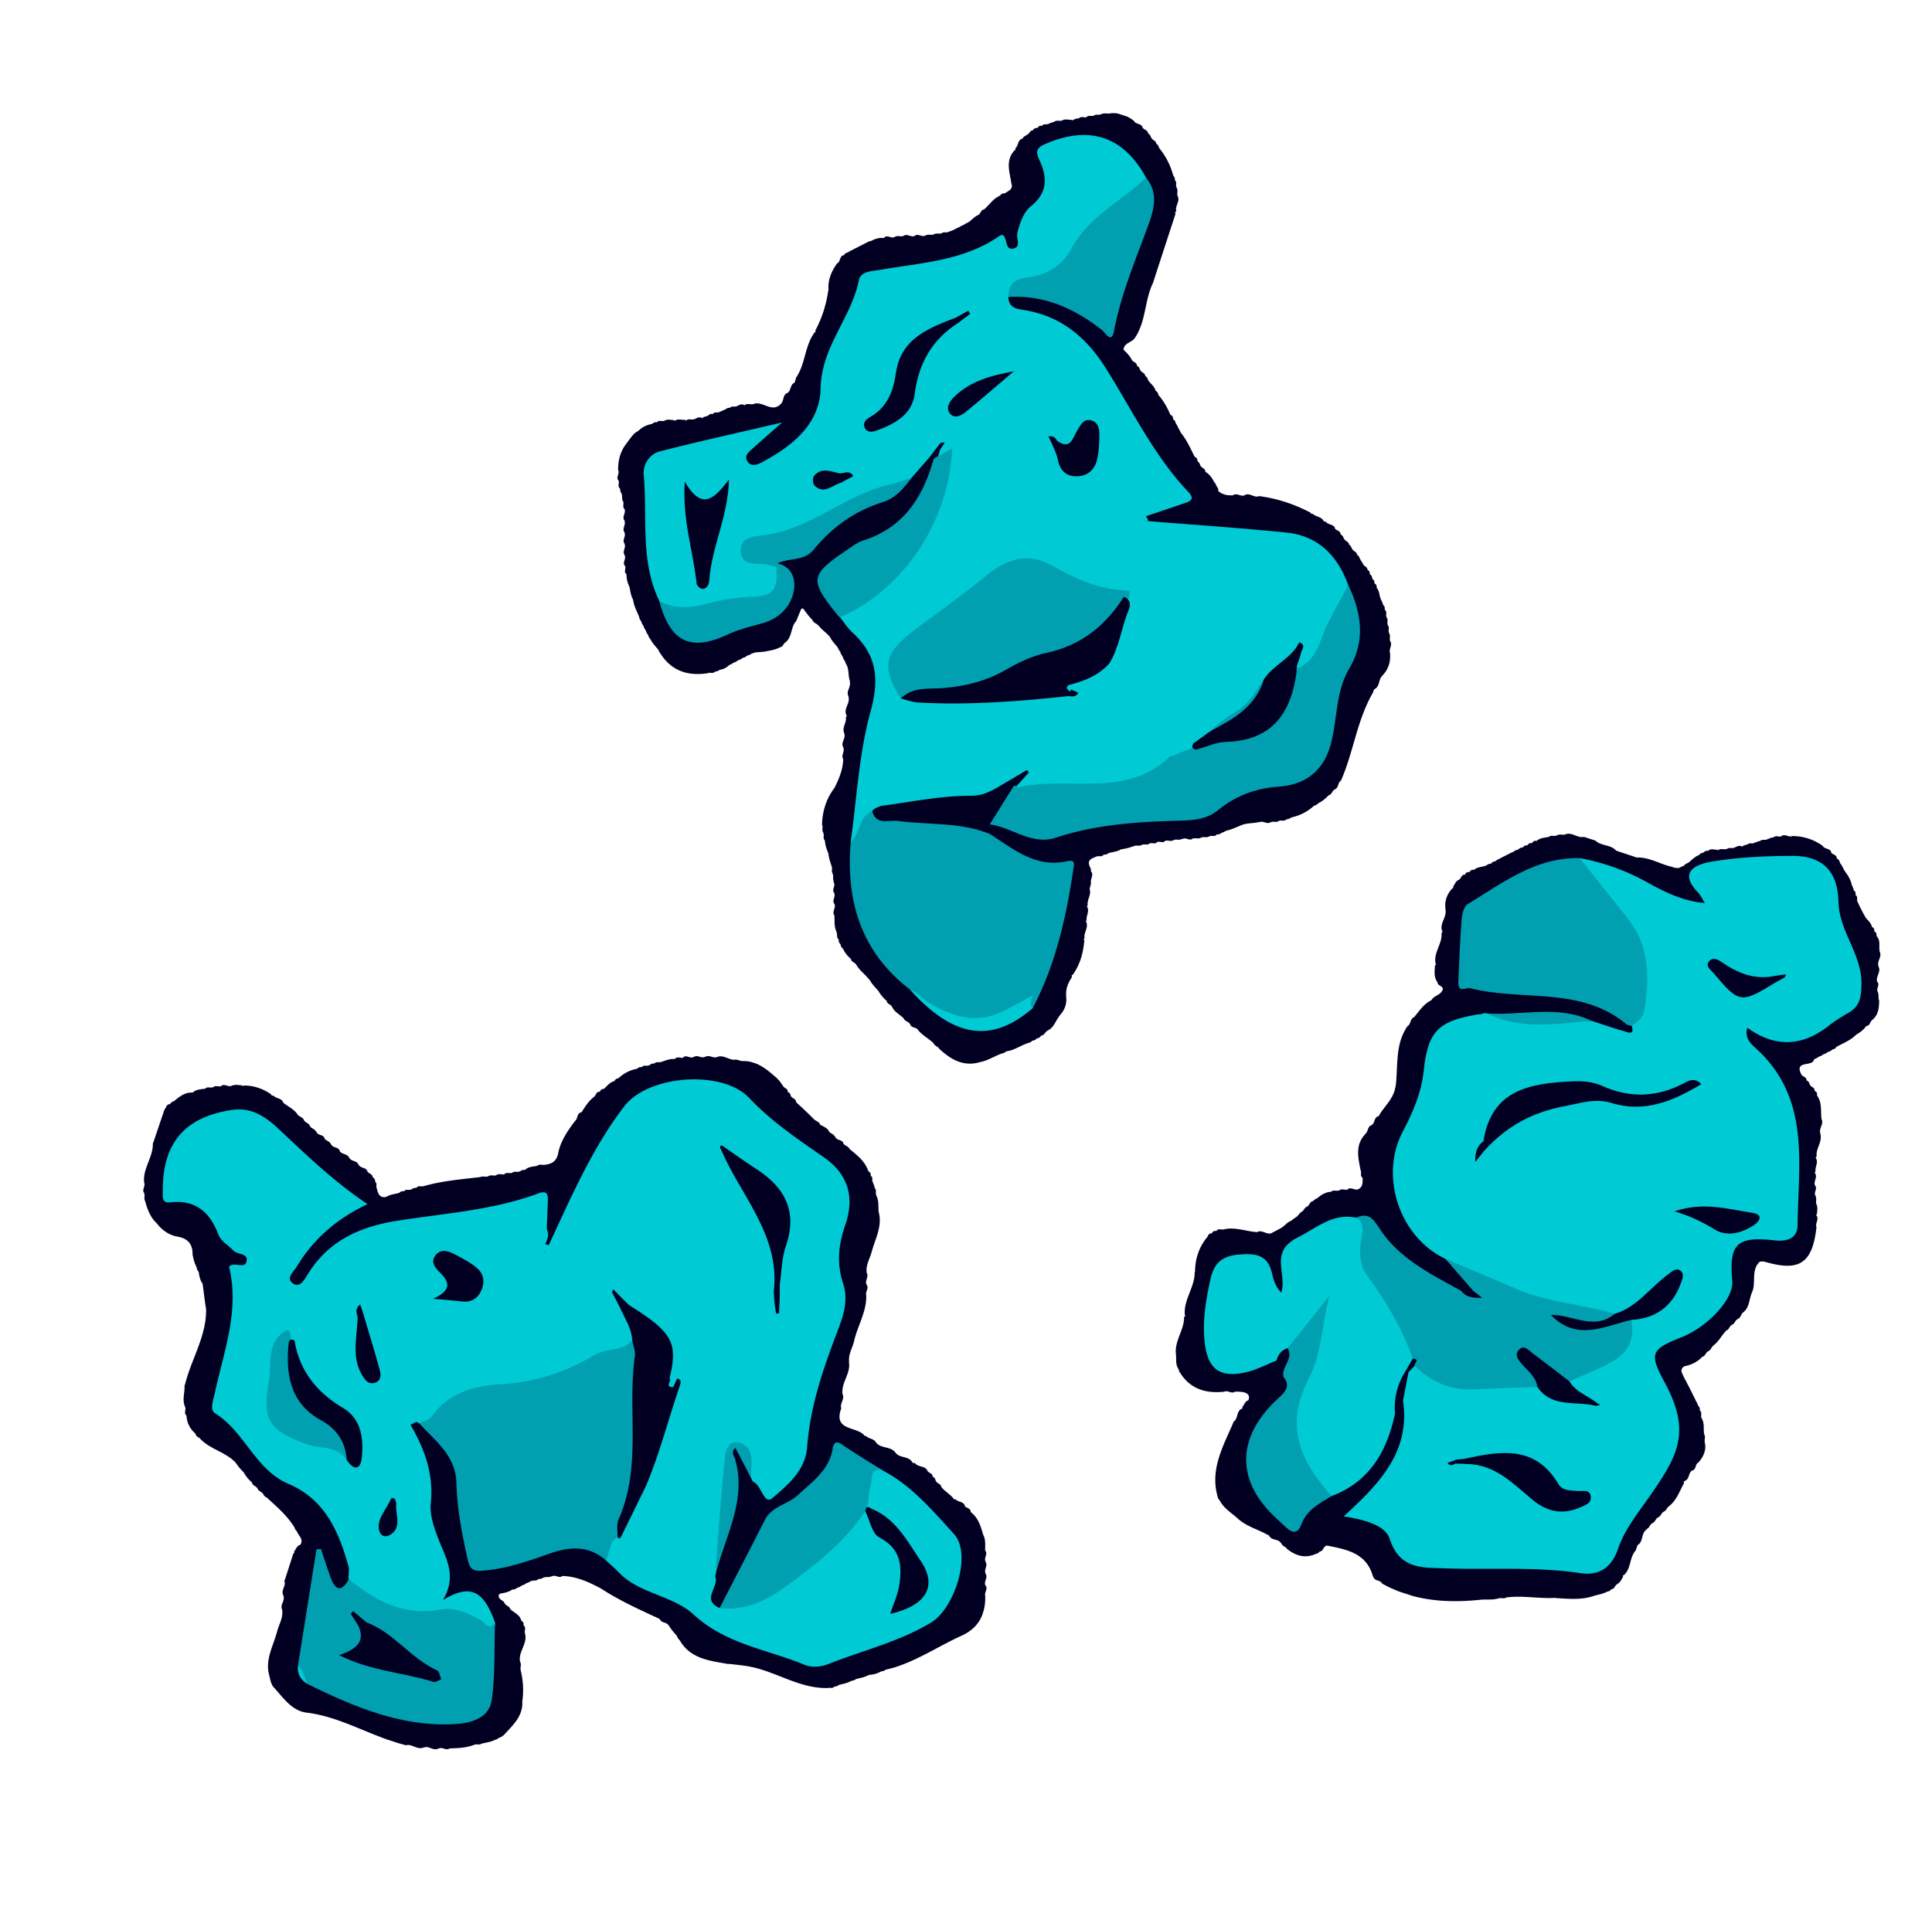 <svg xmlns="http://www.w3.org/2000/svg" width="151" height="149" fill="none"><g clip-path="url(#a)"><path fill="#010022" d="M22.247 123.553c.227-.7.454-1.399.679-2.099l.082-.052-.027-.093c.15-.189.21-.458.481-.541l.024-.018c.25-.434-.152-.686-.279-1.016l-.016-.032a.729.729 0 0 1-.188-.317l-.022-.028c-.518-.826-1.237-1.466-1.948-2.113l-.025-.018c-.108-.177-.37-.196-.428-.424l-.024-.014c-.106-.18-.37-.2-.428-.428l-.021-.015c-.098-.179-.372-.193-.407-.433l-.028-.04a2.658 2.658 0 0 1-.617-.752l-.02-.035c-.247-.22-.442-.482-.629-.754l-.028-.027c-.761-.777-1.89-.993-2.661-1.752l-.017-.018c-.104-.173-.374-.187-.411-.426l-.028-.036c-.402-.371-.65-.818-.684-1.373l-.007-.043c-.2-.169-.054-.382-.076-.574l-.01-.057c-.28-.571-.024-1.16-.061-1.74l.035-.032c.483-1.994 1.692-3.786 1.65-5.926l-.015-.066c-.098-.61-.167-1.224-.248-1.834l-.012-.072c-.197-.271-.251-.59-.302-.912l-.015-.031a.546.546 0 0 1-.147-.335l-.016-.042c-.165-.286-.223-.608-.297-.923l-.006-.027c.02-.805-.356-1.264-1.166-1.405-.648-.112-1.174-.472-1.587-.985l-.024-.04c-.507-.46-.74-1.067-.915-1.706l-.005-.035c-.134-.187-.005-.41-.08-.604l.006-.02c-.228-.284.131-.582-.023-.865l.005-.017c-.096-1.085.727-1.963.684-3.037l.03-.03c.29-.854.578-1.71.867-2.564l.02-.039c.138-.144.143-.423.427-.42l-.055-.06.06.057a.5.5 0 0 1 .314-.235l.013-.008c.416-.355.843-.69 1.437-.657.276-.25.624-.261.966-.298h.002c.178-.194.416-.049.617-.113.19-.168.42-.038.627-.086.273-.26.587.131.864-.052h.025c.242-.097.491-.029.737-.021l.06.065.079-.045c.794-.008 1.505.24 2.154.687.026.097.087.129.182.094.195.266.651.174.763.555.392.324.891.523 1.16.99l-.015-.017c.168.14.415.186.494.429.123.177.386.209.456.44h-.004c.12.174.36.213.466.405l.043.037c.098.318.588.178.64.548.146.152.389.194.481.408l.02.015c.128.306.598.185.685.544l-.008-.007c.174.272.599.188.735.516l.02.012c.143.295.578.192.7.515l.023.013c.134.302.592.186.69.534.112.18.405.199.414.468l-.01-.013c.147.072.202.194.198.351.191.15.027.392.146.56l.007.062c.096.38.26.67.732.551l.007-.004c.293-.188.639-.199.96-.293l.017-.007c.111-.083.22-.177.374-.116l-.016-.082.02.083c.144-.228.4-.055.577-.162l.027-.007a.549.549 0 0 1 .372-.11c.157-.225.408-.062.6-.143h.002c1.413-.404 2.872-.52 4.322-.693l.063-.004c.196-.102.41.008.609-.055l.004.002c.188-.159.417-.029.62-.086h.01c.195-.17.422-.049.632-.069.168-.208.41-.057.61-.122l.008-.001c.174-.171.411-.022.6-.117l.024-.006a.495.495 0 0 1 .37-.106l.014-.004c.265-.26.618-.248.947-.314h.002c.19-.173.42-.041.627-.091h-.002c.541-.065.899-.287 1.017-.893.184-.951.73-1.742 1.303-2.504l.014-.02c.24-.178.12-.627.517-.687l.018-.03c.266-.428.54-.85.944-1.165l.014-.014c.16-.12.163-.419.45-.391l.01-.007c.042-.167.173-.21.32-.228l.006-.005c.248-.229.456-.514.812-.596l-.038-.071.034.072c.05-.154.19-.186.318-.233l.016-.011a2.814 2.814 0 0 1 1.403-.712l.017-.007c.112-.08.22-.174.376-.115.145-.226.403-.054.582-.162l.022-.007c.117-.07.224-.166.378-.11l-.039-.07.032.074c.148-.222.405-.053.585-.16l.025-.007c.326-.103.645-.245 1.004-.199l-.016.005c.183-.232.42-.093.637-.093l-.03-.073.019.076c.255-.332.585.098.856-.087l.024.002c.286-.193.58.151.868-.012l.024.001c.304-.174.593.13.897.029l-.007.002c.544-.248.992.3 1.519.185l.432.122c1.05-.053 1.817.52 2.549 1.163l.004.006c.275.202.475.47.66.751l.018.023c.081.186.397.192.363.468l.007.01c.165.042.206.176.24.316.107.182.405.2.407.47.465.432.93.866 1.378 1.315l-.004-.001c.144.16.381.197.496.395l.029.1.103.004c.195.145.454.213.56.465l-.003-.001c.122.173.36.21.466.403l.045.037c.098.317.586.178.64.549.145.153.39.191.479.409l.02.015c.586.481 1.196.946 1.44 1.714l.09-.026-.089.03c.154.069.213.184.173.347l.07-.024-.065.034c.236.112.055.373.187.523l.02.082c.056.108.093.22.11.34v.01c.182.155.023.392.135.566l.007.06c.196.387.129.81.168 1.22v.013c.306 1.123-.267 2.092-.541 3.114-.143.534-.464 1.027-.399 1.614l-.004.015c.197.302-.112.589-.028.889l-.002.016c.265.291-.084.584.004.875l-.002.018c.033 1.282-.68 2.365-.95 3.567-.12.535-.46 1.02-.387 1.601l-.02.012c.176.898-.6 1.606-.498 2.49l-.01.013c.232.402-.236.756-.08 1.154l-.02.016c-.599 1.708 1.135 1.383 1.764 2.024l.05.092.105-.009c.224.251.647.206.817.54l.004.001c.39.486 1.151.263 1.519.794l.003.002c.32.421.965.243 1.274.688.044.102.12.135.227.098.23.37.815.186.995.636h-.002c.119.17.422.184.403.471l.067-.05-.073.042c.174.028.199.177.25.306l.015.022c.094.189.376.206.411.451l.005.006c.266.341.659.546.932.879l.057.092.104-.026c.199.268.69.155.761.588l-.01-.012c.173.13.448.156.459.45l-.01-.011c.583.431.779 1.079.965 1.73l.007.023c.211.393.157.82.16 1.237v.013c.244.28-.124.585.033.867l-.003.02c.202.295-.131.589-.004.885l-.014.018c.235.295-.09.582-.015.875l-.002.032c.281.284-.078.575.011.863l.002.019c.023 1.414-.511 2.479-1.855 3.087-1.652.75-3.178 1.764-4.903 2.365l-.03.008c-.304.121-.623.194-.939.272l-.047.011a.629.629 0 0 1-.333.13l-.044.015a2.191 2.191 0 0 1-.924.262l-.05.018c-.29.16-.61.218-.927.294l-.033.008a.605.605 0 0 1-.339.134l-.046.016c-.282.167-.601.223-.913.3l-.043.011a.594.594 0 0 1-.335.129l-.042.015c-.163.185-.395.024-.575.117l-.048-.016c-2.183.01-3.99-1.325-6.067-1.691-.5-.089-1.009-.133-1.511-.195l-.096.008c-1.43-.255-2.92-.394-3.77-1.839l-.026-.043a.585.585 0 0 1-.195-.303l-.022-.026c-.215-.248-.438-.491-.6-.777l-.028-.019c-.15-.285-.583-.181-.699-.512l-.03-.014c-1.55-.721-3.114-1.419-4.55-2.36l-.027-.017c-.93-.491-1.875-.935-2.955-.968l-.031-.018c-.26.25-.552-.119-.818.043l-.07.003c-.177.101-.38.014-.56.087l-.073.016a.477.477 0 0 1-.327.099l-.054.013c-.141.171-.36.074-.529.146l-.07.018a1.11 1.11 0 0 1-.328.154l-.012.006a.938.938 0 0 1-.346.173l-.012.007a.83.83 0 0 1-.343.171l-.017.007a.435.435 0 0 1-.338.128l-.053.016c-.275.196-.597.247-.917.305l-.035.014c-.099.082-.116.181-.066.298l.006.006c.095.199.366.224.435.449l-.006-.002c.112.186.384.215.447.451.299.291.765.428.858.914l-.01-.018c.154.077.22.197.18.368l.06-.04-.066.03c.233.162.078.399.113.599l.003.017c.25.801-.512 1.425-.381 2.206l-.003.021c.137.197.024.412.048.617l.002.025c.194.785.248 1.58.147 2.384l-.019.014c.107 1.226-.746 1.94-1.457 2.728l-.018.003a.87.87 0 0 1-.324.184l-.031.02c-.1.07-.21.123-.326.163l-.025.009c-.304.141-.636.183-.957.263l-.032-.004c-.17.156-.395.007-.577.104l-.047.012c-.594.227-1.218.246-1.843.265l-.028-.003c-.282.212-.575-.136-.86.014l-.028-.001c-.394.221-.742-.241-1.132-.076l-.03-.002c-.502.215-.916-.33-1.414-.167l-.042-.036c-2.62-.645-4.94-2.188-7.68-2.523-1.178-.145-1.838-1.185-2.587-2.002l-.041-.038c-.174-.28-.23-.602-.304-.915l-.006-.021c-.306-1.225.35-2.269.635-3.384.137-.536.466-1.028.396-1.615l.023-.019c-.26-.396.23-.752.063-1.142l.015-.02c-.256-.393.236-.746.058-1.134l.024-.041.006-.006z"/><path fill="#00CAD4" d="M32.768 111.27a1.955 1.955 0 0 1-.23-.117 2.035 2.035 0 0 1-.84-.828 3.98 3.98 0 0 1-.209-.417c.015-.128-.008-.134-.063-.014.098.124.157.264.239.397.227.334.464.659.416 1.093 1.104 1.892 1.823 3.844 1.588 6.126-.094.923.26 1.948.612 2.848.579 1.472 1.463 2.856.335 4.733 2.137-1.304 3.192-.744 4.072 1.758.011.902-.594.605-.95.398-1.45-.851-2.97-.933-4.62-.85-1.875.095-3.56-.755-5.123-1.771-.426-.278-.598-.709-.733-1.165l.002.011c-.13-.305.215-.611-.002-.915-.753-2.773-1.835-5.324-4.715-6.552-2.609-1.111-3.416-4.08-5.736-5.512-.454-.28-.132-1.07-.015-1.614.698-3.246 1.945-6.426 1.106-9.85.397-.46 1.3.287 1.38-.512.055-.554-.741-.425-1.053-.76-.382-.409-.965-.731-1.146-1.208-.683-1.801-1.798-2.782-3.824-2.55-.632.072-.536-.491-.536-.914-.02-3.744 1.738-5.752 5.367-6.307 1.62-.248 2.702.559 3.747 1.535 2.154 2.02 4.274 4.074 6.89 5.823-2.348 1.11-4.214 2.69-5.52 4.868-.24.397-.885.895-.336 1.314.55.418.922-.267 1.168-.673 1.602-2.63 4.06-3.744 6.992-4.207 3.708-.588 7.492-.816 11.055-2.145.628-.235.751.034.733.56-.027.75-.059 1.5-.087 2.252.144.403-.286.754-.11 1.161.153.274-.017.493-.117.713.16-.184.12-.502.38-.64 1.754-3.737 3.381-7.564 5.909-10.854 1.885-2.454 7.655-2.882 9.766-.647 1.744 1.848 3.785 3.213 5.82 4.626 1.961 1.362 2.416 3.177 1.68 5.309-.53 1.528-.676 3.017-.17 4.551.45 1.358.006 2.596-.467 3.831-1.107 2.905-2.11 5.837-2.34 8.969-.136 1.834-1.502 2.952-2.693 3.976-.708.609-.841-.978-1.51-1.247a1.095 1.095 0 0 1-.187-.325c-.132-.545-.299-1.081-.448-1.62-.081-.293-.178-.539-.523-.551-.338-.011-.465.259-.607.5-.097.168-.096.355-.106.542-.147 2.975-.493 5.925-1.11 8.842.343.79-1.135 1.838.348 2.467.916-.647 2.087-.42 3.063-.957 2.79-1.531 5.252-3.432 7.242-5.926.287-.358.486-.827 1.047-.842.542.186.778.64.977 1.129.124.307.23.676.503.836 2.12 1.254 1.774 3.186 1.446 5.118-.016.102.004.184.09.251 1.529-.714 1.822-1.71.874-3.264-.96-1.575-2.197-2.918-3.646-4.071a1.065 1.065 0 0 1-.273-.586c-.057-.653.02-1.29.17-1.92.182-.772.58-1.013 1.273-.506 2.264 1.19 3.898 3.148 5.554 4.967 1.42 1.559.028 5.808-1.79 6.908-2.49 1.505-5.301 2.166-7.963 3.22-.628.249-1.324.335-1.938.082-2.92-1.204-6.16-1.613-8.65-3.914-1.643-1.517-4.223-1.606-5.852-3.295-.325-.335-.68-.642-1.02-.959-.255-.706-.068-1.302.441-1.817a.66.66 0 0 1 .387-.098c.364.155.083-.231.218-.274.598-1.248.973-2.594 1.74-3.754.965-1.559 1.224-3.382 1.861-5.068.278-.737.46-1.508.769-2.218-.062-.162-.238-.159-.371-.233-.243-.22-.323-.505-.354-.812.617-2.63-.692-4.207-2.885-5.298-.325-.27-.577-.61-.834-.935a9.646 9.646 0 0 1-.09-.097c-.13-.122-.142-.12-.028.009.231.25.434.508.593.81.455.878 1.046 1.711.79 2.787-.134.334-.395.52-.72.625-3.501 1.139-6.724 3.151-10.573 3.202-1.54.021-2.904.659-3.95 1.895-.378.445-.862.915-1.58.566v.001zm-9.483 18.954c.62-.098.803.263.706 1.408-.515-.329-.764-.791-.706-1.408z"/><path fill="#00CAD4" d="m32.08 111.386-.742-1.461c.138-.07.256-.049.35.077.285.383.568.768.85 1.151l-.458.233zm10.537-14.121c-.193-.409-.072-.788.11-1.162.238.414.057.788-.11 1.162zm.263.073c-.1.196-.2.388-.301.583l.04-.658c.09.02.176.043.262.075zm-15.617 25.221c.264.306.184.61.002.916 0-.306 0-.61-.002-.916zm23.225-6.398c.749-2.3 1.505-4.599 2.24-6.904.153-.475.428-.95.19-1.482.1-.132.212-.382.298-.375.34.034.263.333.198.529-.925 2.762-1.536 5.636-2.926 8.232zm2.135-7.727c-.096.27-.12.851-.496.565-.402-.307.038-.825.198-1.236.1.223.198.447.297.671zm-29.602-3.63c-.152.072-.305.143-.458.217-.01-.305-.022-.609-.031-.913.146-.098.257-.068.335.09l.154.606zm7.955 12.734-.397-.401c.099-.108.195-.216.294-.323l.103.724z"/><path fill="#00CAD4" d="M22.865 104.198c-.111-.03-.224-.061-.335-.093a1.942 1.942 0 0 1-.207-.075l.206-.35.336.518zm33.551-14.653-.079.28-.265-.535c.236-.077.329.037.345.257l-.001-.002zm-24.727 20.457-.35-.077-.159-.328.053-.029c.152.144.303.29.456.434zm36.369 7.925c-.119-.02-.237-.04-.357-.058-.28-.237-.05-.256.127-.302l.23.36zm-19.788 2.241a.357.357 0 0 1 .24.037l-.24-.037zm-17.09-10.571-.06-.18c.036.051.075.102.113.151l-.053.029zm3.736 22.935c.725-.571 1.689-.812 1.949-1.853.057-.226.278-.421.522-.181a.672.672 0 0 1-.012 1.005c-.675.613-1.465 1.052-2.459 1.029z"/><path fill="#00A0B0" d="M32.768 111.27c.33-.169.78-.255.97-.524 1.332-1.893 3.373-2.42 5.429-2.53 2.671-.144 5.054-.954 7.305-2.285.924-.545 2.153-.263 2.94-1.135.793.349.68 1.085.62 1.7-.215 2.254-.235 4.501-.006 6.753a3.832 3.832 0 0 1-.237 1.806c-.667 1.657-.752 3.488-1.523 5.112-.672.42-.605 1.212-.912 1.816-1.329-1.163-2.803-1.086-4.354-.543-1.724.605-3.447 1.219-5.3 1.354-.738.054-.985-.123-1.16-.926-.437-1.975-.819-3.938-.87-5.965-.055-2.095-1.651-3.261-2.902-4.628v-.005zm-5.503 12.192c2.08 1.68 4.305 2.9 7.13 2.371 1.166-.218 2.174.279 3.174.813.325.173.619.886 1.12.204-.069 2.022.025 4.066-.259 6.057-.215 1.511-1.807 1.83-2.982 1.885-4.13.2-7.835-1.378-11.457-3.162-.163-.506-.318-1.014-.705-1.408l1.451-9.099.348-.023c.246.728.48 1.46.738 2.182.355.99.818 1.278 1.443.179v.001zm41.748-8.492c-1.051-.3-.815.597-.952 1.077-.14.488-.159 1.013-.231 1.521-.085.134-.03.275-.011.413-.02.108-.084.157-.19.157-1.65 2.451-3.936 4.248-6.287 5.942-1.485 1.07-3.145 1.877-5.096 1.625 1.178-2.29 2.372-4.572 3.528-6.871.545-1.085 1.782-1.202 2.593-1.956 1.143-1.064 2.433-1.936 2.712-3.625.076-.455.248-.656.75-.311 1.037.712 2.12 1.357 3.186 2.029l-.002-.001zm-13.117 8.27c.236-3.066.425-6.134.754-9.189.045-.422.17-1.372.926-1.299.751.075 1.182.707 1.167 1.523-.008.416-.036.833-.055 1.25-.306-.592-.61-1.183-.917-1.775-.098-.132-.217-.132-.341-.047-.082.056-.086.137-.018.232 1.046 3.354-.808 6.237-1.516 9.305zm-28.793-9.091c-.74-1.157-2.08-.862-3.13-1.244-2.957-1.076-3.5-1.857-2.953-4.961.239-1.362-.23-2.976 1.304-3.912.143-.056.254-.018.335.111.086.331.04.686.177 1.009.07.273.136.555.109.829-.218 2.218.87 3.721 2.625 4.877.925.608 1.664 1.358 1.78 2.536.027.284.015.561-.245.755h-.002z"/><path fill="#010022" d="m49.148 102.021-.723.141-.586-1.131c.162-.081.3-.051.413.093l.897.9-.001-.003z"/><path fill="#010022" d="m48.252 101.122-.41-.093.083-.239.327.332zm9.16 12.811c-.153-.261-.21-.511.062-.734l.3.55-.362.184zm-9.147 6.229c.018-.461-.097-.985.078-1.377 1.843-4.125.672-8.543 1.279-12.783.055-.384-.135-.805-.209-1.208-.046-.983-.62-1.768-.985-2.633.152-.507.422-.403.722-.141 3.413 2.135 3.861 2.947 3.178 5.742.21.174-.437.727.297.67l.296-.658c.338.064.301.296.223.525-.9 2.616-1.576 5.305-2.653 7.861a3958.73 3958.73 0 0 1-1.979 4.044c-.096.086-.177.078-.24-.037l-.006-.002-.001-.003zm8.151-30.617c.922.633 1.834 1.282 2.769 1.895 2.215 1.453 3.151 3.326 2.233 5.985-.33.953-.328 2.022-.477 3.038-.019.291.049.664-.463.49.507-4.411-2.602-7.477-4.14-11.128-.067-.085-.08-.157-.033-.21.046-.054.082-.077.11-.068v-.002zm-29.313 24.604c-.107-1.403-.743-2.413-2.014-3.115-2.388-1.32-2.775-3.55-2.528-6.012.038-.314.2-.366.458-.217.394 2.374 1.739 4.038 3.776 5.257 1.437.86 1.62 2.341 1.49 3.824-.086.985-.574 1.137-1.184.262l.002.001zm40.523 3.99c.032-.087.058-.178.077-.27.135-.073.253-.053.357.059 1.923.751 2.834 2.533 3.882 4.073 1.365 2.001.457 3.522-2.363 4.167.256-.788.587-1.493.702-2.231.235-1.521.13-2.87-1.55-3.737-.571-.294-.747-1.35-1.104-2.058l-.001-.003zm-33.774-16.604c1.453-.655 1.296-1.302.537-2.047-.365-.356-.764-.824-.355-1.348.43-.551 1.03-.334 1.532-.069.613.323 1.252.647 1.76 1.105.526.476.576 1.165.24 1.813-.313.605-.83.841-1.516.753-.586-.076-1.179-.114-2.197-.207h-.001zm-5.455 1.187c.426 1.438.873 2.871 1.266 4.319.107.392.17.908-.38 1.066-.5.145-.773-.248-.99-.616-.857-1.46-.359-3.027-.343-4.555.034-.312.198-.35.447-.214zm2.579 14.816c-.124.823.499 1.837-.467 2.439-.763.474-1.212-.494-.67-1.503.177-.327.371-.643.554-.965.068-.122.124-.249.185-.375.353-.082.32.215.397.402l.001.002zm29.964-16.165-.052 1.306-.232.013-.13-.867c.175-.117.111-.452.413-.452h.002z"/><path fill="#010022" d="M60.94 101.373c-.136.151-.275.3-.413.453-.016-.291-.035-.582-.051-.872.153-.164.309-.327.462-.49l.004.91-.002-.001zm-32.543 1.349-.447.214c-.122-.358-.166-.7.205-.953l.243.737v.002zm.23 24.104c2.151.801 3.473 2.832 5.541 3.765.175.079.215.457.316.695-.207.07-.448.251-.618.198-2.349-.744-4.888-.832-7.354-2.091 1.337-.455 2.155-1.085 1.41-2.441.148-.522.42-.345.703-.126h.002z"/><path fill="#010022" d="m28.627 126.826-.704.127-.51-.789c.06-.071.125-.14.187-.212l1.027.872v.002z"/></g><g clip-path="url(#b)"><path fill="#010022" d="m91.864 16.75-1.051 3.219-.698 2.15c-.657 1.35-.539 2.95-1.376 4.241l-.028.04c-.223.386-.85.379-.9.933l.02.02c.239.242.486.478.634.793h-.002c.113.177.42.19.4.478l.064-.05-.069.042c.173.028.198.18.252.303l.016.022c.083.193.388.206.38.472l.066-.04-.07.034c.154.05.187.188.235.317l.011.015c.187.278.498.47.574.824l-.006-.008c.152.056.19.193.23.33l.008.012c.402.455.684.981.923 1.536.167.06.22.187.204.351l-.007-.01c.148.06.188.196.228.332l.006.008c.075.103.136.213.18.331l.015.03c.065.103.122.21.17.324l.016.03c.47.568.758 1.242 1.088 1.89l.084-.042-.08.046c.167.058.219.184.209.349l-.009-.013c.146.062.184.199.232.327l.012.016c.085.192.4.206.378.484l.077-.053-.08.048c.316.178.517.457.677.771l-.004-.005c.09.099.156.212.2.34l.005.013c.082.113.171.224.13.379l.06-.044-.063.039c.327.305.729.37 1.157.346.3-.213.599.12.9.008l-.007.001c.4-.27.761.233 1.155.055l.004.002c1.419.183 2.754.633 4.02 1.294l.039.088.094-.018c.247.238.642.233.858.522.034.097.1.133.201.108.163.291.665.163.726.58l-.018-.022c.163.143.448.168.452.467l-.013-.017c.158.043.199.184.259.308l.013.016c.079.2.385.218.39.48l-.011-.018c.146.057.181.202.247.32l.012.014c.073.204.384.22.383.483l-.012-.016c.15.059.184.199.242.324l.008.011a2.2 2.2 0 0 0 .204.32l.015.024c.036.223.366.238.349.499l-.013-.025c.153.079.217.206.198.376l-.012-.024a.36.36 0 0 1 .195.379l-.013-.025c.149.085.213.21.191.38l-.012-.022c.152.082.217.205.187.378l-.01-.02c.263.258.2.642.364.939l.01.021c.046.124.122.235.136.37l-.003-.01c.099.113.19.23.118.395l.064-.04-.07.027c.256.147.08.41.161.602l.002-.005c.157.186.02.425.105.624l.001-.003c.141.191.01.425.094.627.141.191.015.421.084.626.216.302-.111.595-.012.896.072.69-.107 1.297-.594 1.799l-.011.023c-.303.281-.173.81-.588 1.027-.036.048-.079.091-.108.143-.014.025-.002.063-.004.095-1.26 2.139-1.532 4.634-2.504 6.876l-.005.035c-.289.15-.177.601-.528.705l-.006.018c-.179.108-.198.377-.434.426l-.026.018a2.643 2.643 0 0 1-.771.599l-.028.019a.662.662 0 0 1-.323.19l-.022.012c-.496.46-1.083.742-1.736.9l-.038.011a.617.617 0 0 1-.336.133l-.04.014c-.161.181-.391.025-.571.118l-.029.005c-.182.138-.406.001-.597.09l-.023.002c-.29.2-.584-.14-.875.003l-.031-.016c-.4.104-.82.076-1.22.187l-.029.009c-.421.16-.826.365-1.267.472l-.076.02a1.328 1.328 0 0 1-.328.153l-.01.004a.528.528 0 0 1-.35.127l-.043.009c-.143.207-.384.04-.556.14l-.038.005c-.179.133-.4-.007-.587.089l-.038.004c-.189.131-.406.003-.602.071l-.03-.01c-.256.247-.547-.12-.806.048l-.09.004c-.18.12-.395-.014-.58.076l-.032.004c-.193.132-.402.017-.6.043l-.049.01c-.167.2-.384.053-.577.083l-.05.01c-.16.202-.39.046-.576.112l-.028.01c-.172.16-.402.013-.587.105l-.032.004c-.18.136-.401-.003-.588.092l-.04.005a3.97 3.97 0 0 1-.955.242l-.035.013c-.292.174-.627.2-.946.28l-.02.01a.45.45 0 0 1-.342.114l-.058.014c-.138.218-.38.047-.551.144l-.03.006c-.317.141-.698.235-.508.73l.004.013c.055.127.148.245.09.397l-.006-.025c.315.305-.075.636.034.95l-.115.457c.156.455-.224.846-.15 1.292l-.069.052.036.077c.175.354-.101.687-.05 1.036l-.066.05.033.075c.204.447-.221.834-.125 1.271l-.076.074.052.093c-.078.967-.326 1.88-.895 2.683l-.1.066.033.115c-.288.438-.5.9-.454 1.444l-.015.008c.095.605-.081 1.122-.5 1.562l.001.02c-.32.38-.433.93-.943 1.155l-.048.042c-.158.094-.205.33-.43.343l-.045.034a.364.364 0 0 1-.295.187l-.03.017a.502.502 0 0 1-.324.166l-.032.016a.482.482 0 0 1-.323.162l-.032.02c-.558.19-1.05.558-1.651.633l-.031.015a.595.595 0 0 1-.336.156l-.03.017c-.555.194-1.054.537-1.64.65l-.037.011c-1.296.373-2.28-.207-3.18-1.044l-.011-.016c-.105-.182-.363-.202-.434-.42l-.032-.027c-.356-.345-.811-.572-1.137-.953l-.024-.02c-.123-.29-.59-.159-.649-.528l-.048-.024c-.127-.156-.372-.18-.445-.397l-.032-.027c-.295-.28-.684-.464-.869-.856l-.025-.03c-.088-.183-.366-.193-.396-.428l-.027-.038a3.006 3.006 0 0 1-.625-.754l-.02-.017c-.21-.255-.453-.483-.617-.774l-.024-.027c-.315-.44-.786-.745-1.058-1.22l-.018-.02c-.095-.181-.37-.195-.406-.432l-.025-.035a2.302 2.302 0 0 1-.594-.76l-.025-.037a.46.46 0 0 1-.172-.317l-.014-.029a.379.379 0 0 1-.131-.327l-.016-.053c-.171-.141-.074-.358-.147-.525l-.016-.071c-.186-.389-.136-.807-.156-1.215l.009-.026c-.23-.292.1-.577.01-.866v-.036c-.266-.274.111-.578-.04-.86l.008-.021c-.235-.257.132-.548-.042-.808l-.002-.094c-.088-.183-.002-.387-.075-.57l-.006-.047c-.131-.176.011-.395-.09-.577l-.008-.05c-.104-.31-.206-.623-.239-.951l-.011-.034a2.875 2.875 0 0 1-.261-.947l-.013-.034c-.167-.17-.015-.397-.112-.58l-.004-.036c-.134-.181.003-.403-.09-.591l-.004-.03c.033-1.058.332-2.023.98-2.871l.008-.022c.348-.69.638-1.397.665-2.184l.005-.029c-.195-.295.13-.585.011-.88l.011-.021c-.274-.388.231-.743.046-1.127l.004-.026c-.188-.438.222-.816.127-1.244l.085-.067-.048-.098c-.22-.506.335-.925.166-1.427l.008-.024c-.214-.403.23-.754.094-1.15l.025-.033c-.153-.38-.068-.808-.23-1.186l-.015-.056a.94.94 0 0 1-.152-.335l-.009-.017a.738.738 0 0 1-.168-.34l-.011-.022a.698.698 0 0 1-.173-.335l-.01-.021a.875.875 0 0 1-.182-.32l-.028-.034c-.21-.248-.434-.485-.58-.78l-.026-.034c-.26-.314-.62-.53-.862-.864l-.041-.023c-.125-.16-.379-.18-.438-.409l-.022-.013a7.338 7.338 0 0 1-.618-.763l-.034-.04c-.054-.105-.127-.12-.22-.048l-.383.932c-.432.46-.305 1.194-.792 1.627l-.035.036c-.185.08-.192.36-.428.384l-.024.017c-.295.157-.616.218-.937.284l-.031-.004c-.392.127-.822.03-1.205.2l-.04.01a.858.858 0 0 1-.337.153l-.022.011a.667.667 0 0 1-.336.168l-.022.011a.68.68 0 0 1-.333.173l-.017.01a.808.808 0 0 1-.337.179l-.015.007a.999.999 0 0 1-.322.178l-.046.035c-.185.184-.41.287-.663.33l-.037.011a.608.608 0 0 1-.336.133l-.04.014c-.163.18-.394.027-.576.116l-.016.005c-1.499.22-2.754-.16-3.626-1.478l-.005-.024a.787.787 0 0 1-.186-.317l-.026-.033c-.21-.249-.435-.488-.59-.78l-.011-.022a.703.703 0 0 1-.18-.333l-.008-.013a.91.91 0 0 1-.177-.343l-.007-.012a.929.929 0 0 1-.173-.343l-.007-.013a.831.831 0 0 1-.17-.342l-.008-.019a.594.594 0 0 1-.157-.338l-.012-.03c-.174-.424-.402-.828-.456-1.295l-.01-.03c-.17-.295-.203-.627-.27-.95l-.009-.026c-.13-.303-.238-.612-.227-.95l-.01-.058c-.212-.161-.06-.376-.082-.566l-.011-.055c-.28-.267.11-.573-.049-.848l.006-.019c-.22-.287.132-.585-.014-.872l.005-.017c-.216-.29.133-.586-.012-.877l.005-.017c-.213-.293.122-.584.004-.877l.013-.028c-.252-.287.09-.576 0-.864l-.004-.04c-.197-.164-.045-.394-.111-.581l-.009-.03c-.13-.167-.041-.378-.112-.557l-.017-.075a.502.502 0 0 1-.103-.329l-.01-.042c-.21-.163-.056-.385-.099-.576l-.005-.032c-.264-.27.118-.575-.047-.85l.003-.022c-.002-.777.195-1.49.7-2.1l-.002-.013c.268-.32.464-.709.865-.902l.016-.012a1.953 1.953 0 0 1 1.046-.536l.018-.006c.115-.076.225-.17.379-.117l-.033-.064.024.067c.164-.222.41-.064.607-.134.234-.153.485-.055.731-.055l.074.063.078-.057c.237-.104.479-.009.717-.024l.096.054.091-.06c.193-.09.41.048.601-.07h.02c.145-.084.295-.15.47-.098l.092.042.07-.073c.12-.043.238-.08.36-.11l-.006.001c.106-.105.22-.187.383-.13.129-.24.4-.054.565-.192l.028-.011c.114-.05.228-.098.345-.147l.016-.007c.117-.075.227-.166.382-.126l-.019.006c.157-.21.414-.042.594-.162l.02-.006c.145-.084.293-.149.464-.1l.083.054.076-.063c.207-.09.426.019.635-.036h-.014c.699-.278 1.356.647 2.065.075v-.029c.379-.197.159-.803.64-.93l.014-.027c.235-.206.155-.624.502-.758l.12-.403c.74-1.077.659-2.49 1.455-3.541l.076-.05-.032-.084a9.333 9.333 0 0 0 1.006-3.1l.029-.02c-.078-.79.204-1.471.645-2.102l.013-.022c.306-.114.16-.619.563-.648l-.01.007c.05-.156.189-.19.322-.234l.01-.009a1.8 1.8 0 0 1 .33-.18l.03-.015c.104-.062.212-.12.326-.165l.029-.015a2.12 2.12 0 0 1 .325-.167l.032-.016c.104-.063.212-.118.325-.163l.033-.017a.945.945 0 0 1 .356-.142c.31-.162.635-.27.994-.221.246-.34.584.103.849-.1h.024c.203-.113.424-.004.632-.05h-.004c.296-.243.602.11.9-.012h-.009c.278-.247.59.14.871-.049l.022.001c.198-.114.424.009.625-.078l-.004-.001c.193-.134.428-.005.63-.095l-.004-.002c.167-.136.405.023.571-.13l.066-.012c.11-.037.221-.081.327-.131l.032-.014c.103-.065.213-.12.327-.163l.03-.015c.102-.067.21-.124.325-.169l.03-.017c.105-.064.212-.122.32-.173l.029-.015c.282-.175.483-.465.805-.586l.008-.007c.168-.12.187-.397.442-.425l.015-.016c.401-.364.705-.84 1.227-1.062l.004-.002c.086-.13.202-.198.362-.168l-.007.004c.254-.207.686-.294.521-.779l-.005-.034c-.133-.878-.48-1.776.26-2.565l.078-.05-.033-.09c.27-.207.167-.702.604-.78l-.014.012c.023-.165.18-.19.284-.269l.034-.036c.212-.04.226-.365.484-.339l-.017.009c.075-.158.198-.22.37-.19l-.014.008c.075-.156.195-.222.37-.177l-.047-.073.04.077c.13-.235.405-.051.567-.196l.025-.008c.121-.05.245-.093.373-.125l-.011.002c.187-.16.424-.026.626-.104l-.005-.002c.226-.142.472-.035.708-.053l.098.05.092-.06c.127-.032.242-.139.387-.07l-.02.007c.174-.235.421-.085.634-.123l-.018.007c.17-.203.424-.05.62-.142l-.006-.001c.171-.142.407.015.582-.123l.054-.005c.205-.086.42.013.627-.043h-.016c.704-.076 1.309.17 1.86.58l.006.002c.132.307.61.181.688.553l-.006-.002c.133.162.419.183.43.46l-.007-.01c.15.048.183.192.247.311l.013.017c.074.202.383.218.38.48l-.008-.013c.15.057.187.194.232.325l.01.016a5.61 5.61 0 0 1 1.084 2.113l.005.016c.075.117.164.228.128.382l-.008-.019c.207.16.045.41.151.595l.006.026c.122.195.003.415.064.618.24.42-.227.788-.09 1.2-.098.05-.12.122-.06.215l-.02.025z"/><path fill="#00CAD4" d="m72.65 35.747-1.42 1.623c-1.03.769-2.246 1.143-3.429 1.574-.928.338-1.86.684-2.677 1.222-1.594 1.052-3.331 1.684-5.191 2.032-.367.07-.74.162-1.052.378-.563.394-.512.782.124.99.66.216 1.388.235 1.954.726.408 1.304-.227 2.583-1.496 2.691-1.836.158-3.623.515-5.417.888-.957.2-1.88.002-2.51-.882-1.53-3.138-.918-6.552-1.226-9.843-.077-.82.437-1.647 1.274-1.861 2.96-.76 5.947-1.415 9.542-2.256-1.1.971-1.715 1.504-2.319 2.05-.275.25-.642.533-.418.944.266.488.76.328 1.122.138 2.396-1.273 4.572-2.987 4.629-5.841.065-3.228 2.397-5.473 2.99-8.418.144-.716 1.051-.7 1.68-.81 3.136-.548 6.382-.686 9.155-2.544.165-.11.4-.34.564.005.17.354.116 1.015.684.875.626-.153.187-.808.3-1.225.212-.788.457-1.593 1.082-2.1 1.267-1.022 1.273-2.22.666-3.53-.282-.608-.358-.97.398-1.3 3.446-1.509 6.142-.64 7.917 2.622-.006.786-.625 1.143-1.15 1.495-1.856 1.248-3.41 2.774-4.642 4.646a4.304 4.304 0 0 1-2.847 1.916c-.859.169-1.593.548-2.126 1.263.02.951.826.949 1.417 1.056 2.788.514 4.697 2.138 6.18 4.485 2.076 3.288 3.76 6.847 6.475 9.71.48.505.228.692-.245.855-1.018.35-2.043.69-3.063 1.034-.189.22-.459.276-.717.356-.103.084-.163.072-.179-.035-.009.009-.013.02-.009.027.117.128.203-.044.31-.03.274-.102.521.124.79.07 3.59.29 7.18.529 10.761.89 2.498.254 4.013 1.808 4.842 4.103-.707 2.455-1.367 4.933-3.503 6.623-.95-.031-.361-.815-.584-1.189-.568.94-1.638 1.325-2.255 2.183-.866 2.145-3.047 2.883-4.58 4.313a3.8 3.8 0 0 1-.941.708c-.397.203-.805.393-1.193.618a5.21 5.21 0 0 0-.815.531c-1.66 1.547-3.608 2.278-5.882 2.108-1.592-.118-3.166-.07-4.728.337-.523.135-1.117.277-1.543-.28-.357.108.466-.88-.34-.36-1.042.872-2.247 1.272-3.598 1.295-2.097.036-4.15.48-6.22.728-.3.026-.597.066-.841.28a3.22 3.22 0 0 0-.256.264c-.667.532-.422 1.824-1.606 1.917.48-3.398.64-6.885 1.547-10.165.706-2.55.507-4.444-1.41-6.196-.375-.343-.654-.792-.975-1.192-.004-.266.165-.42.364-.552.235-.156.501-.25.753-.37 3.142-1.498 6.993-7.502 7.029-10.917.003-.351-.13-.516-.415-.612a.375.375 0 0 1-.208-.363l.038-.092s-.098.036-.105.046a1.221 1.221 0 0 1-.468.355l.012-.007zM71.073 77.32c1.04.467 2.07.959 3.125 1.393 1.729.713 3.366.654 4.889-.583.504-.409 1.15-.597 1.91-.561l-.277 1.242c-3.225 2.797-6.205 2.337-9.645-1.49l-.002-.001z"/><path fill="#00CAD4" d="m88.811 40.673.764-.318c.067.128.134.257.2.387-.308.009-.617.02-.925.028l-.039-.097zm-2.108 11.2c.6-1.686.95-3.426 1.13-5.203l.44-.493c.548.393.9.985.624 1.576-.658 1.409-1.455 2.752-2.195 4.122v-.002zm14.638.638.209-2.294c.327-.636.544-.509.471.116-.076.633-.317 1.248-.486 1.87l-.192.309h-.002zm-8.066 5.606.238.481c-.478.178-.958.354-1.438.53a.383.383 0 0 1 .134-.436l1.066-.575zM82.73 53.834c.184-.377.493-.314.796-.279.06.116.121.232.184.349.05.078.053.134.011.174-.04.038-.075.054-.099.046l-.892-.29z"/><path fill="#00CAD4" d="M92.208 58.694c-.045.145-.087.29-.133.435-.203.122-.415.326-.58-.045.237-.13.476-.26.714-.392v.002zm-23.362 4.313c-.23.137-.457.276-.686.413.075-.39.317-.508.686-.413zM88.85 40.77c-.111.025-.22.06-.333.07-.017.001-.043-.108-.065-.166h.36l.038.096zM79.3 29.02c.054-.06.107-.116.161-.174.127.279-.075.15-.178.143l.017.03z"/><path fill="#00A0B0" d="M66.496 65.807c.774-.643.592-1.957 1.67-2.389 2.422.501 4.9.513 7.346.786.8.09 1.467.206 1.838.989 1.844 1.17 3.566 2.668 6.017 2.143.26-.055.634-.129.567.325-.56 3.862-1.38 7.653-3.218 11.147a.625.625 0 0 1-.16-.515c.03-.247.142-.44.289-.544-.858.437-1.74.988-2.68 1.409-1.954.875-3.767.29-5.489-.723-.56-.33-.994-.854-1.608-1.119-3.792-2.937-4.971-6.912-4.576-11.512l.004.003zm35.039-13.604c1.486-.7 1.62-2.274 2.267-3.516.515-.989 1.05-1.968 1.577-2.951 1.028 2.183 1.377 4.324.052 6.575-1.022 1.735-.906 3.822-1.384 5.731-.555 2.21-1.985 3.3-4.085 3.453-1.822.133-3.37.703-4.766 1.845-.972.796-2.187.798-3.362.83-3.157.086-6.284.318-9.32 1.318-1.878.62-3.411-.811-5.156-1.04.114-1.306.828-2.28 1.739-3.147.163-.054.285-.006.368.144.02.042.052.124.063.121 3.964-.943 8.515.932 11.968-2.48.309.029.539-.18.813-.267.463-.194.936-.355 1.378-.6a13.196 13.196 0 0 1 3.396-.904c1.662-.218 2.753-1.045 3.184-2.726.194-.764.378-1.557.886-2.206a.603.603 0 0 1 .381-.178l.001-.002zM78.813 23.215c-.04-1 .552-1.418 1.444-1.518 1.547-.173 2.749-.913 3.484-2.27 1.35-2.488 3.89-3.69 5.837-5.53.986 1.2.607 2.503.16 3.728-.992 2.721-2.128 5.383-2.673 8.258-.197 1.037-.68.126-.909-.057-2.155-1.706-4.526-2.775-7.341-2.61h-.002zm-5.493 12.44 1.094-.589c-.213 5.649-3.802 11.05-8.754 13.188-.04-.023-.092-.04-.12-.074-2.319-2.864-2.273-3.214.705-5.218.388-.261.777-.57 1.213-.705 3.172-.997 4.686-3.4 5.52-6.398.056-.163.166-.24.343-.2v-.004zM51.538 46.992c1.242.64 2.473.564 3.804.184 1.2-.343 2.482-.484 3.736-.539 1.662-.071 1.702-1.102 1.585-2.311-.043-.088-.043-.158.002-.213.044-.053.078-.077.1-.07 1.263.3 1.451 1.425 1.247 2.29-.28 1.188-1.188 2.066-2.486 2.412-.9.24-1.82.476-2.66.866-2.891 1.348-4.495.584-5.33-2.62h.002z"/><path fill="#00A0B0" d="m60.766 44.041-.104.282c-.226-.063-.448-.141-.676-.184-.813-.155-2.037.208-2.09-1.064-.047-1.13 1.157-1.15 1.91-1.25 3.58-.471 6.243-3.15 9.683-3.925.589-.133 1.16-.352 1.739-.53-.58.806-1.262 1.583-2.197 1.872-2.226.693-4.004 1.974-5.457 3.748-.743.905-1.91.602-2.808 1.051zm9.639 10.566c-1.522-2.426-1.32-3.541.978-5.283 1.901-1.442 3.863-2.813 5.706-4.327 1.611-1.325 3.296-1.84 5.16-.768 1.886 1.083 3.817 1.915 6.026 1.947.026.285-.045.547-.184.793-1.432 2.314-3.452 3.806-6.118 4.421-.548.126-1.13.263-1.594.562-3.043 1.965-6.51 2.297-9.973 2.655h-.001zm28.362-1.471c-.319 2.79-2.633 3.458-4.683 4.405.801-.626 1.543-1.351 2.417-1.85 1.073-.614 1.629-1.601 2.266-2.555z"/><path fill="#010022" d="m73.32 35.655-.344.2c-.11-.035-.218-.073-.325-.11.178-.237.355-.475.535-.712.134-.08.233-.05.3.091l-.164.532-.002-.001zm-2.916 18.952c.935-.942 2.188-.724 3.312-.814 1.763-.144 3.39-.557 4.935-1.45.964-.557 2.021-1.067 3.1-1.295 2.71-.571 4.639-2.11 6.08-4.38.575.176.52.687.379 1.027-.568 1.37-.722 2.889-1.509 4.175-.856.945-1.978 1.389-3.177 1.684-.365.317.096.413.163.615.003.124-.049.208-.165.25-3.913.418-7.833.724-11.772.501-.453-.026-.899-.205-1.347-.314h.001zm30.936-2.096c-.426 3.254-1.924 5.392-5.53 5.49-.771.02-1.533.39-2.3.597-.32-.04-.404-.2-.237-.481l.808-.577c.47-.385 1.02-.643 1.541-.937 1.443-.812 2.654-1.807 3.146-3.469.73-1.162 2.173-1.642 2.781-2.92.574.207.171.572.124.863-.077.483-.407.912-.334 1.434h.001zM74.91 25.226c-2.034 1.294-3.106 3.151-3.413 5.537-.216 1.67-1.55 2.36-2.953 2.887-.347.13-.787.208-.975-.243-.151-.36.138-.638.418-.795 1.36-.767 1.827-2.003 2.04-3.473.384-2.662 2.543-3.495 4.68-4.305.28.02.378.135.205.393h-.002zM56.975 37.492c-.07 2.907-1.35 5.254-1.534 7.828-.024.334-.143.696-.532.723-.149.011-.445-.25-.463-.41-.264-2.53-1.13-4.998-.925-7.976 1.402 2.409 2.378 1.21 3.454-.165zm25.64-3.035c1.067.776 1.227-.242 1.588-.818.254-.404.462-.904 1.036-.784.633.134.696.712.686 1.234-.012.607-.037 1.227-.174 1.814-.188.806-.729 1.322-1.6 1.333-.903.01-1.33-.528-1.495-1.377-.077-.405-.288-.785-.439-1.175.014-.282.14-.37.399-.23v.003zm-3.331-5.47c-1.269 1.078-2.523 2.174-3.813 3.225-.355.29-.893.564-1.246.092-.32-.425-.005-.926.324-1.252 1.308-1.3 3.011-1.722 4.753-2.032l-.017-.03-.001-.003zm-13.136 8.522c-.163.086-.316.197-.49.253-.659.209-1.292.916-2.005.186-.133-.137-.156-.592-.035-.737.594-.714 1.341-.342 2.049-.19.35-.026.67-.019.481.488zM79.24 61.431l-.24-.483c.422-.25.843-.504 1.264-.755l.155.186-.954 1.064-.226-.012z"/><path fill="#010022" d="m74.91 25.226-.205-.392.979-.546c.049.083.097.167.144.25l-.918.686v.002zm-8.762 12.283-.481-.488c.366-.056.762-.258 1.026.204-.182.094-.362.19-.545.284zM83.62 54.123c.025-.076.054-.148.088-.22l.577.257c-.171.326-.465.3-.762.262l.097-.297v-.002zM73.486 35.126l-.301-.091c.197-.17.257-.559.653-.408l-.352.5zm9.129-.669c-.133.075-.265.152-.398.23l-.275-.565c.316-.07.535.054.673.337v-.002zM79.24 61.431c-.628 1.005-1.256 2.01-1.882 3.016 0 .248-.003.497-.006.746-2.31-.946-4.787-.686-7.183-1.014-.703-.097-1.679.384-2-.76l-.007.002c.165-.24.435-.312.685-.413 2.358-.316 4.697-.81 7.092-.798 1.19.007 2.088-.727 3.061-1.262.316.045.4.203.24.483z"/></g><g clip-path="url(#c)"><path fill="#010022" d="m113.498 69.464.094-.048-.025-.1c.148-.186.207-.45.467-.542h.002c.173-.111.182-.416.465-.392l-.053-.08.056.079c.057-.17.18-.227.349-.192l-.035-.06.025.065c.073-.16.194-.222.365-.183l-.04-.066.032.072c.259-.265.633-.218.94-.348l.016-.005c.117-.073.23-.16.383-.132l-.019.008c.082-.133.209-.19.359-.21l-.006.005c.097-.09.207-.156.329-.203l.029-.015c.105-.065.213-.12.326-.17l.029-.014c.105-.063.215-.117.327-.165l.029-.015c.111-.069.226-.122.349-.16h-.002a.642.642 0 0 1 .367-.168l-.007.002a.471.471 0 0 1 .37-.174l-.009.003c.099-.121.218-.191.382-.167l-.02.01c.084-.149.207-.214.378-.185l-.017.01c.078-.154.199-.222.369-.178l-.047-.077.042.08c.267-.265.628-.246.956-.324l-.001-.001c.185-.161.424-.024.623-.107l-.004-.001c.2-.14.426-.024.635-.067l-.006-.002c.538-.258.977.302 1.497.178l.894.29c.457.44 1.196.296 1.625.788l1.608.536c.984-.036 1.81.515 2.725.722.197.064.397.137.61.08.12-.067.245-.122.375-.168l-.018.01c.07-.133.208-.172.33-.233l.019-.015c.094-.063.179-.136.255-.222.091-.067.184-.133.277-.198a.504.504 0 0 1 .294-.152l-.018.01c.083-.137.211-.196.365-.21l-.017.008c.109-.113.227-.198.395-.143l-.029.013c.198-.25.465-.093.699-.118l.094.051.088-.061c.203-.084.423.036.624-.054l-.008.001c.185-.135.424.009.611-.115l.016-.003c.142-.071.285-.14.452-.1l.102.042.084-.071c.119-.038.237-.073.357-.108l-.009.003c.16-.16.405.004.568-.146l.066-.013a2.72 2.72 0 0 1 .359-.114l-.009.004c.161-.168.409-.003.575-.15l.049-.006c.125-.038.236-.137.382-.094l-.019.006c.188-.207.428-.074.643-.097l-.024.005c.287-.29.607.098.9-.044h-.017a4.08 4.08 0 0 1 2.395.771l-.014-.01c.138.299.647.16.686.577l-.015-.02c.162.141.456.157.438.467l.071-.043-.076.033c.177.037.217.179.253.326l-.009-.011c.084.103.154.214.213.331l.013.023c.053.114.112.223.18.33l.011.017c.243.317.438.66.523 1.054l.01.026c.063.114.11.236.136.364l-.002-.005c.11.103.19.217.133.38.238.13.056.397.184.564l.013.034c.053.11.104.219.151.33l.015.032c.064.105.12.211.167.325l.017.03c.063.104.122.212.177.322l.014.025c.154.296.495.472.545.835l-.005-.01c.159.072.22.195.191.366l-.007-.015c.153.077.219.196.18.368l.068-.041-.072.034c.353.346.174.803.254 1.206l-.002.02c.221.4-.244.753-.078 1.15l-.013.014c.224.41-.207.76-.109 1.158l-.005.017c.287.253-.121.568.076.828l.004.061c.081.18-.005.384.084.563l.003.066c-.004.571-.067 1.119-.562 1.506l-.032.028c-.126.148-.132.407-.399.422l-.039.037c-.192.276-.459.466-.744.632l-.024.017c-.423.43-.975.647-1.495.922l-.053.038a.367.367 0 0 1-.294.191l-.026.017a.667.667 0 0 1-.33.177l-.017.01a.855.855 0 0 1-.339.176l-.015.008a.905.905 0 0 1-.342.176l-.015.008a1.052 1.052 0 0 1-.32.179l-.048.04c-.084.594-1.582.015-.979 1.179h.003c.118.175.421.189.402.476l.069-.05-.075.042c.175.025.199.177.255.304l.016.02c.073.191.393.197.355.471l.007.01c.158.063.216.176.177.341l.073-.031-.068.041c.41.55.279 1.204.353 1.819l-.005.015c.227.401-.241.756-.075 1.153l-.012.012c.186.634-.373 1.15-.283 1.768l-.084.077.05.105c.159.345-.117.665-.053 1.004l-.076.07.051.088c.179.308-.137.6-.029.905l-.002.008c.255.263-.14.575.065.841l.004.052c.093.193-.03.407.064.6l-.001.022c.117.237.035.485.038.728l-.072.065.047.082c.189.304-.15.6-.01.904l-.011.007c-.31 2.743-1.3 3.445-3.857 2.728-.182-.05-.359-.1-.548-.054l-.034.01c-.699.668-.251 1.626-.594 2.38-.242.532-.179 1.203-.721 1.597l-.026.023c-.126.155-.159.389-.378.47l-.025.026c-.185.096-.202.357-.416.423l-.028.028c-.184.094-.2.353-.413.422l-.03.033c-.35.348-.554.823-.965 1.118l-.008.024c-.175.116-.2.37-.419.443l-.025.026c-.185.092-.198.365-.429.407l-.026.018c-.368.406-.842.61-1.364.726l-.047.018c-.188.14-.256.31-.146.533l.01.027c.052.11.105.219.155.33l.015.029c.06.106.117.215.172.325l.016.027c.056.111.114.218.172.327l.015.025c.052.111.106.221.165.331l.014.027c.055.11.107.219.159.33l.015.032c.062.106.114.215.16.328l.015.03c.07.107.123.22.162.342l.002.006c.086.113.178.222.125.379l.075-.041-.076.037c.225.159.062.41.143.602l-.001.004c.25.38.145.818.202 1.228l-.001.023c.137.196.022.413.051.619l.002.013c.145.611-.087 1.11-.465 1.566l-.02.024c-.291.119-.152.596-.534.641l-.032.042c-.227.208-.152.614-.488.751l-.104.068.023.125c-.348.607-.558 1.303-1.138 1.763l-.022.024c-.185.096-.202.357-.417.424l-.028.03c-.186.094-.204.357-.419.42l-.025.025c-.185.098-.203.361-.421.425l-.022.024c-.181.097-.2.347-.402.425l-.053.075c-.415.294-.218.936-.684 1.203l-.143.417c-.501.545-.344 1.402-.913 1.915l-.095.047.026.103c-.142.185-.214.431-.442.547l-.027.026c-.181.085-.19.365-.431.386l-.035.021a.446.446 0 0 1-.314.171l-.028.017c-.293.149-.612.21-.927.29l-.042.011c-.985.355-1.999.244-3.01.188l-.031-.02c-1.267.081-2.531-.194-3.799-.035l-.034-.001c-.183.142-.405.008-.597.081l-.036-.001c-.483.149-.987.046-1.477.115l-.029.001c-2.635.265-5.192.054-7.562-1.267l-.021-.017c-.139-.287-.583-.174-.681-.518l-.027-.013c-.487-1.827-2.022-2.122-3.553-2.422-.045-.008-.093.003-.141.004l-.033.044c-.173.104-.185.377-.428.409l-.03.019a.463.463 0 0 1-.318.169l-.021.02c-.817.346-1.528.111-2.185-.405l-.013-.013c-.103-.181-.361-.201-.433-.415l-.039-.031c-.205-.366-.771-.177-.933-.608h-.03c-.827-.48-1.797-.7-2.5-1.398l-.021-.017c-.476-.398-1.004-.744-1.307-1.314l-.01-.032a.442.442 0 0 1-.156-.321l-.018-.033c-.556-2.13.484-3.907 1.27-5.742l-.005-.02c.363-.235.218-.768.59-.998l.104-.042v-.111c.149-.183.203-.451.466-.533h.001c.188-.471-.146-.695-1.001-.673h-.035c-.285.197-.576-.141-.86.007l-.03.002c-1.367.133-2.541-.191-3.349-1.394l-.005-.027a.505.505 0 0 1-.162-.325l-.014-.031c-.268-.368-.148-.803-.208-1.205l.002-.017c-.096-1.021.66-1.852.64-2.858l.094-.057-.037-.105c-.1-1.192.786-2.158.77-3.33l.026-.014c.009-.963.27-1.843.86-2.613l.008-.005c.15-.132.154-.426.444-.404l-.042-.083.05.08c.063-.156.178-.215.341-.175l-.037-.086.044.085c.152-.248.398-.078.594-.136.885-.207 1.72.165 2.584.215l.002.005c.397-.232.75.241 1.144.072l.029-.016c.103-.064.212-.121.324-.17l.03-.016a7.97 7.97 0 0 1 .322-.177l.025-.014c.29-.166.483-.466.813-.577l.001-.004c.089-.086.189-.158.294-.218l.056-.052c.184-.075.235-.295.407-.382l.042-.046c.198-.073.21-.352.437-.394.176-.119.198-.395.449-.43l.002-.006a.894.894 0 0 1 .314-.214l.028-.017c.309-.265.644-.474 1.065-.495h.002c.185-.172.418-.036.618-.099l.004.002c.205-.163.426-.055.641-.049l-.033-.082.026.084c.271-.322.596.093.876-.064l.01.003c.345-.185.327-.51.328-.83l-.014-.07c-.214-.144-.045-.385-.14-.559l-.006-.026c-.187-.968-.439-1.946.342-2.793v-.025c.276-.156.164-.607.526-.699v-.02c.283-.144.155-.616.543-.68l.01-.016c.422-.77 1.177-1.35 1.299-2.288l.019-.02c.203-1.585-.066-3.264.914-4.697l.004-.015c.294-.147.189-.589.526-.703l.008-.014c.406-.477.739-1.025 1.334-1.31l.012-.01c.214-.395.828-.399.9-.929l-.044-.037c-.089-.178-.37-.185-.383-.431l-.025-.037c-.275-.397-.192-.842-.171-1.28l.086-.075-.045-.103c-.154-.851.551-1.533.468-2.37l.082-.043-.027-.089c-.239-.617.405-1.11.245-1.715l.013-.014c-.083-.611.099-1.139.508-1.593l.014-.011z"/><path fill="#00CAD4" d="M124.402 79.808c.841.273 1.674.57 2.524.805.256.07.85.382.608-.406 1.526-3.584.857-6.699-1.777-9.571-.931-1.014-2.044-2.04-2.294-3.548 1.868.334 3.66.985 5.287 1.894 1.417.79 2.804 1.464 4.497 1.618-.193-.303-.327-.611-.544-.838-1.621-1.686-.003-2.217 1.076-2.4 2.072-.35 4.205-.445 6.312-.45 2.354-.005 3.546 1.196 3.598 3.587.05 2.32 1.842 4.095 1.798 6.461-.019 1.013-.129 1.718-1.022 2.226-.53.301-1.056.625-1.533 1.003-2.097 1.655-4.219 1.708-6.366.16-.257.899.395 1.348.843 1.77 4.092 3.871 3.136 8.882 3.085 13.666-.011 1-.761 1.304-1.825 1.182-2.938-.336-3.54.3-3.279 3.179.124 1.38-1.873 3.578-4.018 4.42-2.327.914-2.485 1.25-1.287 3.466 2.097 3.884 1.117 5.676-1.11 8.887-.94 1.356-1.987 2.617-2.526 4.194-.484 1.416-1.45 2.093-2.902 1.874-3.557-.535-7.132-.249-10.695-.38-1.615-.059-3.472.096-4.23-2.289-.358-1.126-2.112-1.53-3.6-1.773 2.731-2.506 5.222-5.001 4.636-9.035-.564-.802-.175-1.558.111-2.318.154-.292.37-.509.705-.575.184-.01.399-.024.539.095 2.241 1.904 4.91 1.46 7.51 1.383.559-.016 1.117-.15 1.665.052 1.206 1.068 2.829.99 4.223 1.522.129.044.267.087.394.157-.081-.098-.212-.081-.319-.137-.782-.364-1.707-.546-1.944-1.572.088-.683.657-.857 1.167-1.071.562-.234 1.113-.496 1.676-.719 1.504-.599 1.716-1.946 1.982-3.274.42-.428 1.017-.423 1.528-.63 1.029-.423 1.753-1.1 1.982-2.437-1.923.945-2.924 3.247-5.337 2.915-4.544-.537-8.816-1.8-12.575-4.49-3.563-1.68-5.172-6.41-3.34-9.92.787-1.509 1.457-3.022 1.644-4.75.34-3.152 1.124-3.911 4.304-4.448.138.024.258-.041.387-.067a.35.35 0 0 1 .257.005c1.833.41 3.691.45 5.559.367.882-.04 1.747.228 2.631.214l-.005-.004z"/><path fill="#00CAD4" d="M109.028 110.522c-.625 2.933-1.971 5.311-4.95 6.434-1.897-.816-3.453-4.067-2.986-6.112.623-2.728 1.645-5.339 2.314-8.305-.753 1.087-1.44 1.953-2.237 2.722a3.967 3.967 0 0 1-.287.278c-.313.351-.761.518-1.11.823-.779.309-1.533.717-2.34.908-2.104.5-3.05-.24-3.28-2.365-.18-1.664.098-3.259.45-4.878.287-1.31.917-1.843 2.277-1.953 1.302-.105 2.205.05 2.533 1.455.125.541.283 1.074.734 1.528.462-1.525-.984-3.18 1.297-4.325 1.496-.75 2.706-1.906 4.538-1.541.936.004.94.73.837 1.294-.335 1.84.418 3.274 1.479 4.662 1.149 1.503 2.034 3.147 2.29 5.066-.151.396-.589.625-.631 1.085-.548 1.005-.649 2.139-.929 3.222l.001.002z"/><path fill="#00A0B0" d="M123.461 67.088c1.253 1.573 2.503 3.15 3.761 4.72 1.705 2.135 1.688 4.586 1.317 7.101-.091.616-.542.964-1.005 1.296-.135-.038-.303-.039-.401-.12-3.626-3.033-8.243-1.768-12.317-2.85-.191-.327-.514-.352-.841-.366.078-1.631.127-3.266.253-4.894.035-.449.161-1.097.47-1.284 2.726-1.658 5.318-3.688 8.765-3.603h-.002zm-13.044 39.117c-.816-2.346-2.068-4.447-3.538-6.439-.676-.917-.656-2.016-.458-3.1.103-.571.18-1.123-.439-1.473.953-.388 1.27-.025 1.852.872 1.506 2.324 4.013 3.553 6.387 4.863.769.412.798.411.906-.03l-2.165-2.493c1.883.802 3.766 1.604 5.649 2.404 2.429 1.029 5.084 1.155 7.586 1.901-.924 1.388-2.184.967-3.26.708.874.53 1.889.269 2.921-.135.519-.203 1.058-.678 1.638-.096.494 2.562-1.389 3.278-3.165 4.075-.552.248-1.107.49-1.658.736-.835.188-1.183-.583-1.762-.898-.479-.26-.833-.732-1.492-.88.021.845 1.226 1.269.739 2.204-1.641.063-3.283.1-4.923.191-1.85.105-3.375-.57-4.672-1.842-.174-.159.101-.431-.142-.573l-.004.005zm-9.776-.802 3.269-4.109c-.594 2.205-.586 4.481-1.62 6.486-1.678 3.255-1.133 5.942 1.787 9.178-.958.577-1.964 1.087-2.382 2.254-.246.689-.696.66-1.179.202-.239-.225-.472-.455-.715-.673-3.259-2.956-3.204-6.435.157-9.47.537-.484.917-.966.334-1.66-.097-.769.081-1.495.35-2.205l-.001-.003z"/><path fill="#00A0B0" d="M124.403 79.808c-2.759.202-5.541.751-8.191-.58 2.73.193 5.537-.697 8.191.58zm-10.428-2.938c.225-.202.52-.613.665-.566.473.155.26.583.176.93-.346.032-.807.325-.841-.365zm6.856.502c-.573.13-.967.246-1.296-.163.444-.219.85-.3 1.296.163zm2.582-.082c-.373.089-.533.164-.686.15-.106-.01-.2-.144-.3-.221.122-.086.244-.239.367-.24.138-.002.279.132.619.312zm.111 27.637c-.683.156-1.134.307-1.408-.307.516-.282.886-.02 1.408.307z"/><path fill="#010022" d="m115.124 100.9.716.556c-.623.019-1.217.009-1.621-.526l.905-.03zm.817-11.679c.626-4.06 3.668-4.525 6.937-4.684.815-.04 1.608.027 2.342.356 2.159.967 4.262.9 6.358-.193.378-.197.827-.509 1.396.053-2.217 1.332-4.436 2.268-7.013 1.477-1.293-.397-2.424.013-3.677.247-2.516.467-4.537 1.581-6.223 3.427-.528-.14-.326-.411-.119-.68l-.001-.003zm-1.472 24.822c2.781-.607 5.518-1.086 7.328 1.97.324.548.957.505 1.521.549.389.03.95-.164 1.011.455.054.518-.451.659-.825.825-1.391.615-2.612.346-3.775-.632-1.49-1.25-2.89-2.712-5.048-2.76-.328 0-.342-.166-.213-.405l.001-.002zm13.022-10.853c-2.097.48-4.232 1.713-6.283-.39 1.705-.036 3.394 1.255 4.986-.086 1.763-.515 2.768-2.058 4.162-3.07.295-.213.628-.58.987-.303.345.269.129.701 0 1.049-.668 1.774-1.967 2.692-3.85 2.8h-.002zm-7.337 5.238c-.091-.76-.679-1.185-1.134-1.706-.305-.349-.712-.77-.295-1.209.393-.414.758.055 1.07.288.967.722 1.918 1.465 2.873 2.197.486.829 1.411 1.1 2.11 1.659.084.089.1.153.047.196-.052.04-.096.055-.131.043-1.546-.386-3.405.192-4.539-1.47l-.001.002zm10.718-13.724c2.217-.77 4.185-.186 6.14.126.827.133.506.66.065.95-.951.627-2.098.931-3.062.338-.942-.579-1.901-1.056-3.142-1.416l-.001.002zm7.872-17.883c-2.689 1.646-2.81 1.629-4.817-.745-.223-.265-.667-.528-.35-.923.294-.369.716-.123 1.01.079 1.182.817 2.435 1.342 3.909 1.103.366.018.392.207.251.485l-.003.001z"/><path fill="#010022" d="m115.941 89.221.119.68c-.214.261-.426.525-.757.93-.022-.797.168-1.264.638-1.61zm-1.472 24.822c.071.136.141.272.213.405l-.95-.029c-.055-.096-.057-.172-.007-.232.05-.059.087-.084.115-.075l.631-.068-.002-.001z"/><path fill="#010022" d="M113.837 114.113c-.035.103-.07.205-.108.307-.212.149-.415.187-.597-.048.235-.088.47-.173.706-.261l-.001.002zm10.857-4.217a.561.561 0 0 0 .084-.239c.096.062.194.122.29.185l-.374.054zm-15.666.626a5.297 5.297 0 0 1 .829-3.336c.132-.115.206-.079.228.088l-.432 2.235-.625 1.013zm-8.387-5.119c.459.828-.459 1.435-.351 2.206-.501-.325.066-.877-.262-1.238.024-.443.354-.695.622-.983l-.009.015z"/><path fill="#010022" d="m100.65 105.388-.622.983a.528.528 0 0 1-.256-.009c.121-.48.399-.818.878-.974zm30.611-37.545a.133.133 0 0 1 .094.108l-.011.085s-.07-.037-.07-.04a.185.185 0 0 1-.013-.153zm1.155-.813a.12.12 0 0 1 .085.108l-.002.073-.056-.04a.14.14 0 0 1-.027-.139v-.001zm-22.33 40.247a2.11 2.11 0 0 0-.228-.089l.561-.982c.606.053.087.383.14.572l-.473.499zm28.658-30.456c-.082-.162-.167-.325-.25-.485.212-.036.425-.071.637-.105.165-.029.28.033.35.185-.245.136-.49.272-.737.407v-.002z"/><path fill="#010022" d="m139.481 76.414-.35-.185.46-.052-.11.237z"/></g><defs><clipPath id="a"><path fill="#fff" d="m18.261 69.896 69.48 22.546-18.26 56.276L0 126.172z"/></clipPath><clipPath id="b"><path fill="#fff" d="m60.014 0 59.17 19.2-22.946 70.72-59.17-19.2z"/></clipPath><clipPath id="c"><path fill="#fff" d="m107.702 54.643 43.3 14.051-20.33 62.65-43.3-14.052z"/></clipPath></defs></svg>